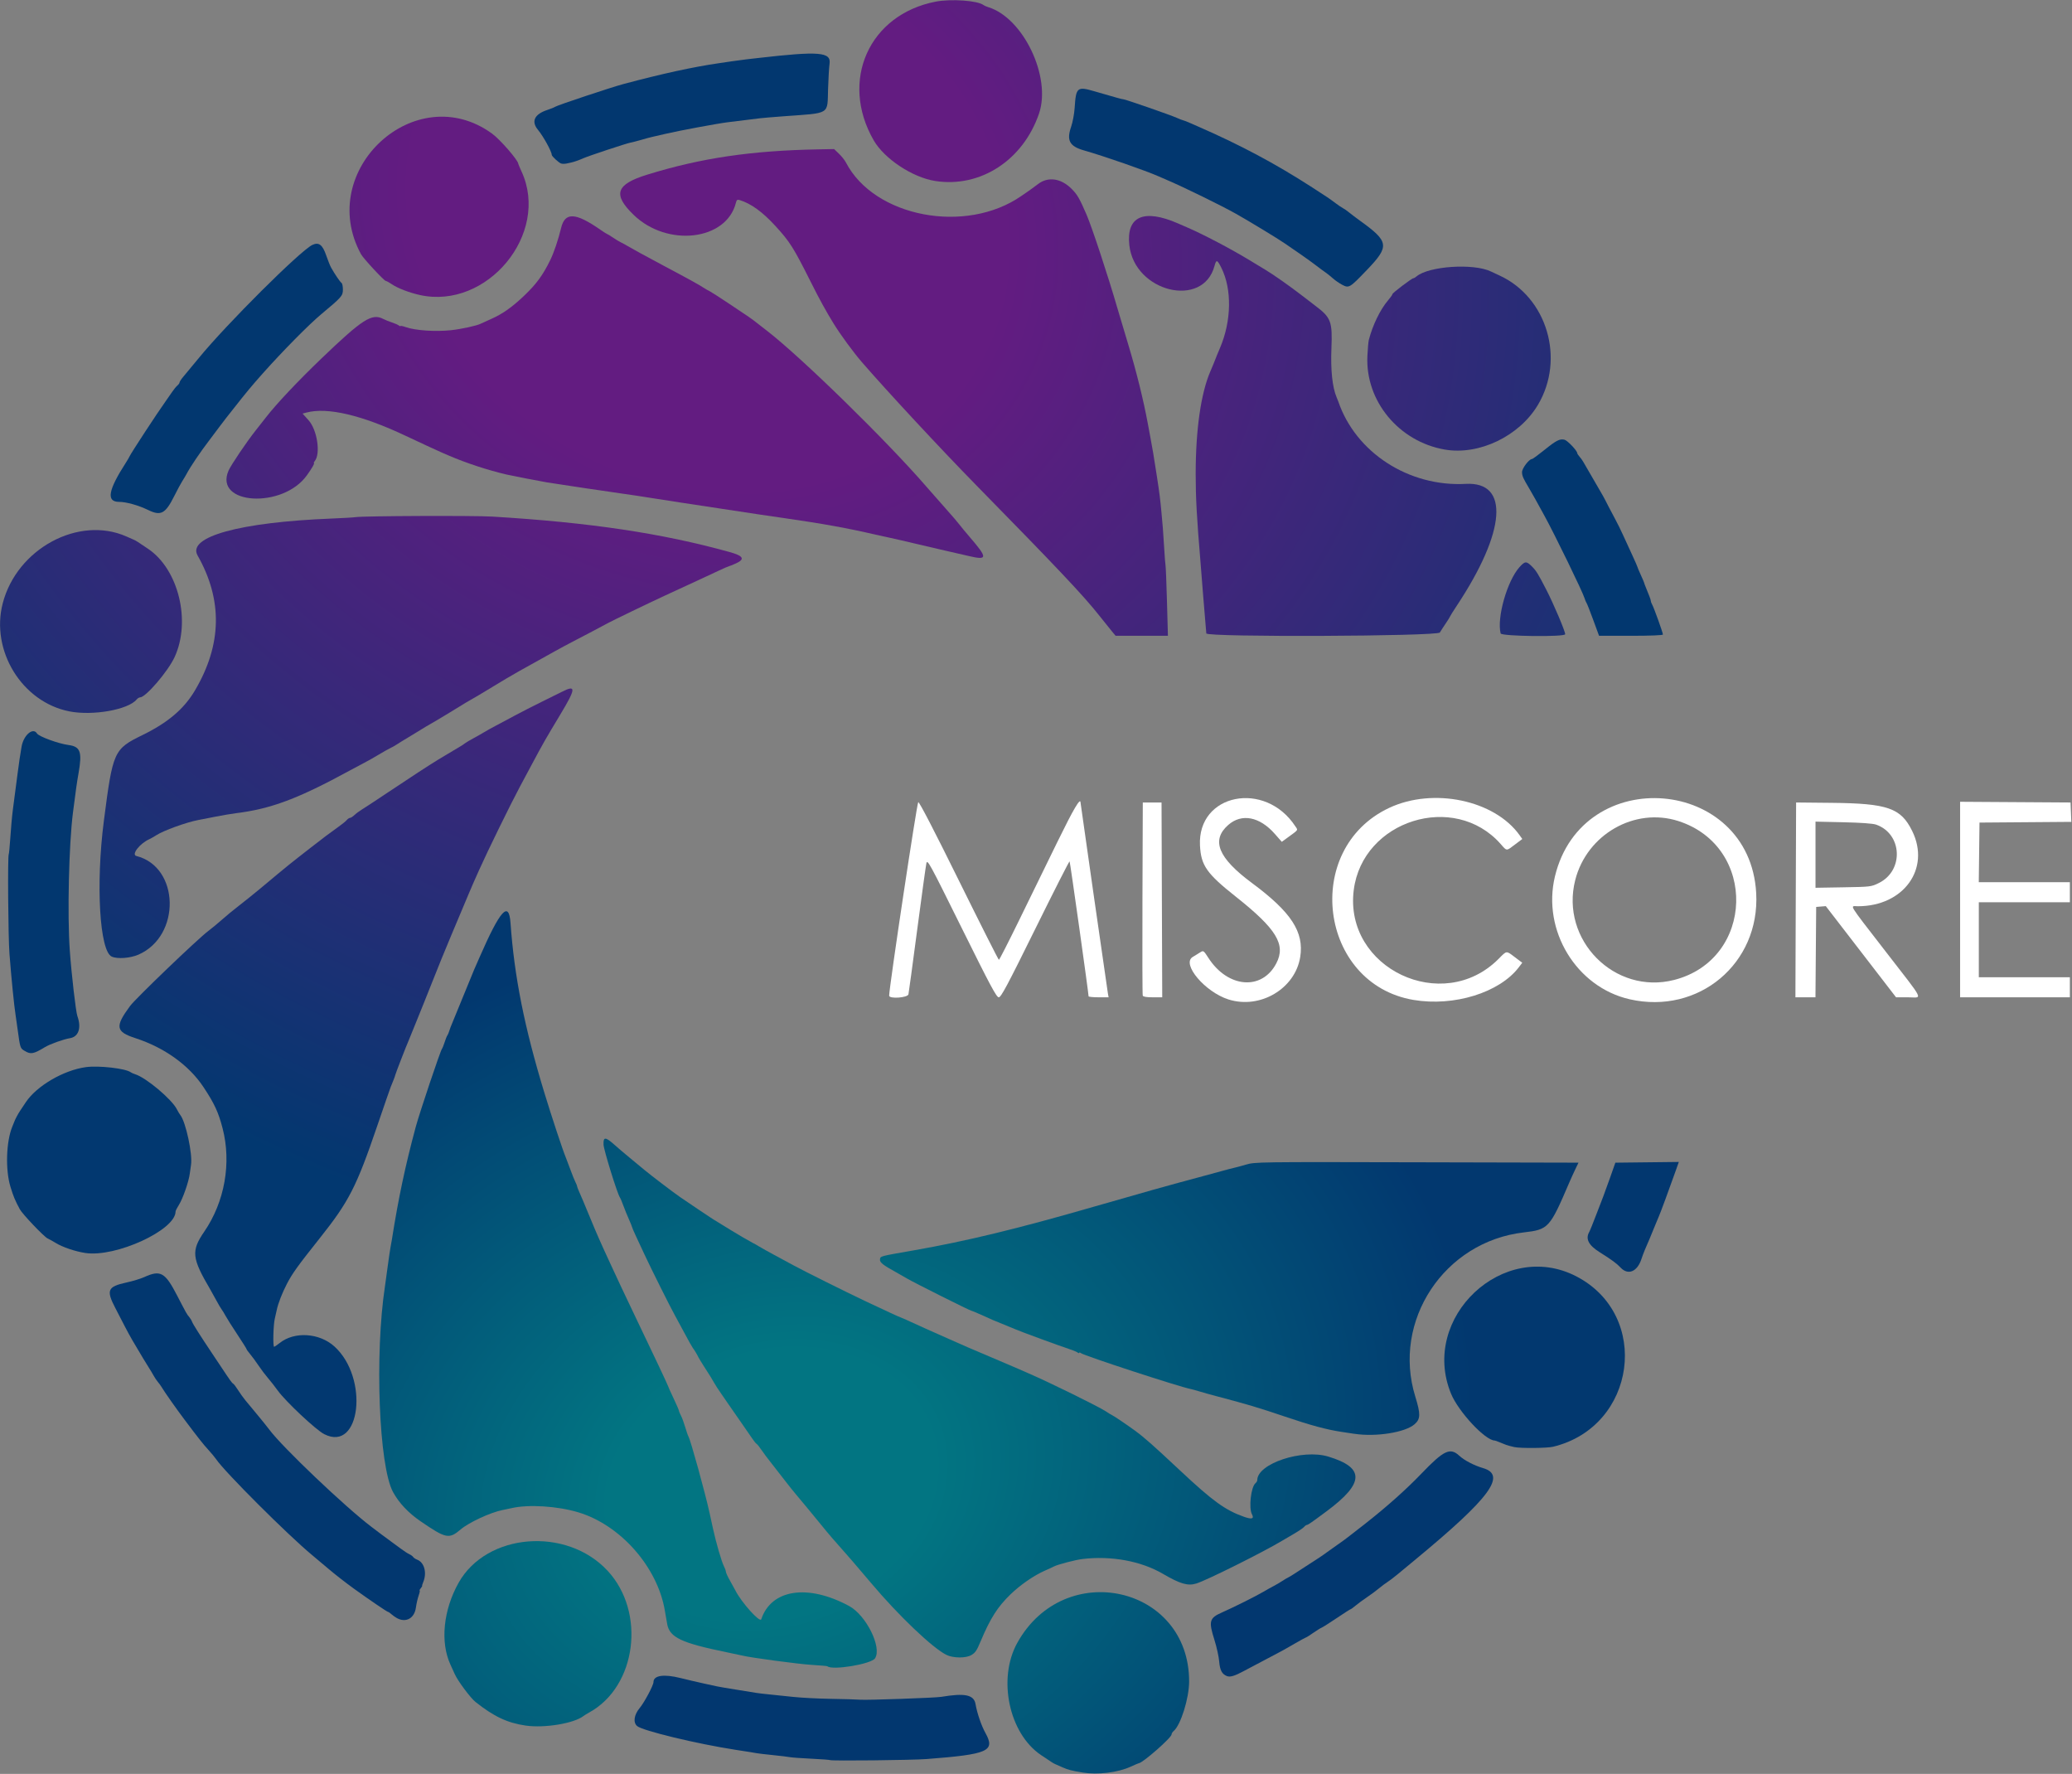 <?xml version="1.0" encoding="UTF-8" standalone="no"?>
<!-- Created with Inkscape (http://www.inkscape.org/) -->

<svg
   width="65.067mm"
   height="55.694mm"
   viewBox="0 0 65.067 55.694"
   version="1.1"
   id="svg1"
   xml:space="preserve"
   xmlns:xlink="http://www.w3.org/1999/xlink"
   xmlns="http://www.w3.org/2000/svg"
   xmlns:svg="http://www.w3.org/2000/svg"><rect x="0" y="0" width="65.067" height="55.694" fill="#808080" stroke="none"/><defs
     id="defs1"><linearGradient
       id="linearGradient77"><stop
         style="stop-color:#017582;stop-opacity:0.996;"
         offset="0"
         id="stop77" /><stop
         style="stop-color:#017582;stop-opacity:0.996;"
         offset="0.23"
         id="stop79" /><stop
         style="stop-color:#01376f;stop-opacity:0.996;"
         offset="1"
         id="stop78" /></linearGradient><linearGradient
       id="linearGradient11"><stop
         style="stop-color:#621b81;stop-opacity:0.996;"
         offset="0"
         id="stop14" /><stop
         style="stop-color:#621b81;stop-opacity:0.996;"
         offset="0.26"
         id="stop80" /><stop
         style="stop-color:#01376f;stop-opacity:0.996;"
         offset="1"
         id="stop13" /></linearGradient><radialGradient
       xlink:href="#linearGradient11"
       id="radialGradient13"
       cx="95.206"
       cy="-32.142"
       fx="95.206"
       fy="-32.142"
       r="111.197"
       gradientTransform="matrix(-0.564,1.191,-1.37,-0.648,78.309,-180.013)"
       gradientUnits="userSpaceOnUse" /><radialGradient
       xlink:href="#linearGradient77"
       id="radialGradient78"
       cx="91.391"
       cy="45.243"
       fx="91.391"
       fy="45.243"
       r="88.5"
       gradientTransform="matrix(1.097,-0.366,0.289,0.866,-35.646,128.572)"
       gradientUnits="userSpaceOnUse" /><radialGradient
       xlink:href="#linearGradient77"
       id="radialGradient2"
       gradientUnits="userSpaceOnUse"
       gradientTransform="matrix(1.097,-0.366,0.289,0.866,-35.646,128.572)"
       cx="91.391"
       cy="45.243"
       fx="91.391"
       fy="45.243"
       r="88.5" /><radialGradient
       xlink:href="#linearGradient77"
       id="radialGradient3"
       gradientUnits="userSpaceOnUse"
       gradientTransform="matrix(1.097,-0.366,0.289,0.866,-35.646,128.572)"
       cx="91.391"
       cy="45.243"
       fx="91.391"
       fy="45.243"
       r="88.5" /><radialGradient
       xlink:href="#linearGradient77"
       id="radialGradient4"
       gradientUnits="userSpaceOnUse"
       gradientTransform="matrix(1.097,-0.366,0.289,0.866,-35.646,128.572)"
       cx="91.391"
       cy="45.243"
       fx="91.391"
       fy="45.243"
       r="88.5" /><radialGradient
       xlink:href="#linearGradient77"
       id="radialGradient5"
       gradientUnits="userSpaceOnUse"
       gradientTransform="matrix(1.097,-0.366,0.289,0.866,-35.646,128.572)"
       cx="91.391"
       cy="45.243"
       fx="91.391"
       fy="45.243"
       r="88.5" /><radialGradient
       xlink:href="#linearGradient77"
       id="radialGradient6"
       gradientUnits="userSpaceOnUse"
       gradientTransform="matrix(1.097,-0.366,0.289,0.866,-35.646,128.572)"
       cx="91.391"
       cy="45.243"
       fx="91.391"
       fy="45.243"
       r="88.5" /><radialGradient
       xlink:href="#linearGradient77"
       id="radialGradient7"
       gradientUnits="userSpaceOnUse"
       gradientTransform="matrix(1.097,-0.366,0.289,0.866,-35.646,128.572)"
       cx="91.391"
       cy="45.243"
       fx="91.391"
       fy="45.243"
       r="88.5" /><radialGradient
       xlink:href="#linearGradient11"
       id="radialGradient8"
       gradientUnits="userSpaceOnUse"
       gradientTransform="matrix(-0.564,1.191,-1.37,-0.648,78.309,-180.013)"
       cx="95.206"
       cy="-32.142"
       fx="95.206"
       fy="-32.142"
       r="111.197" /><radialGradient
       xlink:href="#linearGradient11"
       id="radialGradient9"
       gradientUnits="userSpaceOnUse"
       gradientTransform="matrix(-0.564,1.191,-1.37,-0.648,78.309,-180.013)"
       cx="95.206"
       cy="-32.142"
       fx="95.206"
       fy="-32.142"
       r="111.197" /><radialGradient
       xlink:href="#linearGradient11"
       id="radialGradient10"
       gradientUnits="userSpaceOnUse"
       gradientTransform="matrix(-0.564,1.191,-1.37,-0.648,78.309,-180.013)"
       cx="95.206"
       cy="-32.142"
       fx="95.206"
       fy="-32.142"
       r="111.197" /><radialGradient
       xlink:href="#linearGradient11"
       id="radialGradient11"
       gradientUnits="userSpaceOnUse"
       gradientTransform="matrix(-0.564,1.191,-1.37,-0.648,78.309,-180.013)"
       cx="95.206"
       cy="-32.142"
       fx="95.206"
       fy="-32.142"
       r="111.197" /><radialGradient
       xlink:href="#linearGradient11"
       id="radialGradient12"
       gradientUnits="userSpaceOnUse"
       gradientTransform="matrix(-0.564,1.191,-1.37,-0.648,78.309,-180.013)"
       cx="95.206"
       cy="-32.142"
       fx="95.206"
       fy="-32.142"
       r="111.197" /><radialGradient
       xlink:href="#linearGradient11"
       id="radialGradient14"
       gradientUnits="userSpaceOnUse"
       gradientTransform="matrix(-0.564,1.191,-1.37,-0.648,78.309,-180.013)"
       cx="95.206"
       cy="-32.142"
       fx="95.206"
       fy="-32.142"
       r="111.197" /><radialGradient
       xlink:href="#linearGradient11"
       id="radialGradient15"
       gradientUnits="userSpaceOnUse"
       gradientTransform="matrix(-0.564,1.191,-1.37,-0.648,78.309,-180.013)"
       cx="95.206"
       cy="-32.142"
       fx="95.206"
       fy="-32.142"
       r="111.197" /><radialGradient
       xlink:href="#linearGradient11"
       id="radialGradient16"
       gradientUnits="userSpaceOnUse"
       gradientTransform="matrix(-0.564,1.191,-1.37,-0.648,78.309,-180.013)"
       cx="95.206"
       cy="-32.142"
       fx="95.206"
       fy="-32.142"
       r="111.197" /><radialGradient
       xlink:href="#linearGradient11"
       id="radialGradient17"
       gradientUnits="userSpaceOnUse"
       gradientTransform="matrix(-0.564,1.191,-1.37,-0.648,78.309,-180.013)"
       cx="95.206"
       cy="-32.142"
       fx="95.206"
       fy="-32.142"
       r="111.197" /><radialGradient
       xlink:href="#linearGradient11"
       id="radialGradient18"
       gradientUnits="userSpaceOnUse"
       gradientTransform="matrix(-0.564,1.191,-1.37,-0.648,78.309,-180.013)"
       cx="95.206"
       cy="-32.142"
       fx="95.206"
       fy="-32.142"
       r="111.197" /><radialGradient
       xlink:href="#linearGradient11"
       id="radialGradient19"
       gradientUnits="userSpaceOnUse"
       gradientTransform="matrix(-0.564,1.191,-1.37,-0.648,78.309,-180.013)"
       cx="95.206"
       cy="-32.142"
       fx="95.206"
       fy="-32.142"
       r="111.197" /></defs><g
     id="layer1"
     transform="matrix(0.221,0,0,0.221,7.057,16.947)"
     style="mix-blend-mode:normal;fill:url(#radialGradient78);fill-opacity:0.996"><path
       style="fill:url(#radialGradient2);fill-opacity:0.996"
       d="m 160.51,127.012 c -0.523,-0.08 -1.336,-0.203 -1.807,-0.274 -2.146,-0.324 -4.385,-0.928 -8.073,-2.179 -3.644,-1.236 -5.369,-1.75 -9.713,-2.892 -0.837,-0.22 -1.914,-0.522 -2.394,-0.67 -0.48,-0.148 -1.036,-0.302 -1.236,-0.341 -1.679,-0.329 -15.139,-4.727 -15.63,-5.108 -0.131,-0.101 -0.238,-0.121 -0.238,-0.043 0,0.078 -0.107,0.057 -0.238,-0.047 -0.131,-0.104 -0.709,-0.34 -1.284,-0.524 -1.161,-0.373 -6.916,-2.485 -7.514,-2.758 -0.209,-0.095 -0.937,-0.395 -1.617,-0.666 -0.68,-0.271 -1.408,-0.569 -1.617,-0.662 -0.209,-0.093 -0.964,-0.432 -1.678,-0.752 -0.714,-0.321 -1.346,-0.583 -1.405,-0.583 -0.179,0 -8.066,-3.948 -9.091,-4.55 -0.523,-0.307 -1.269,-0.733 -1.658,-0.947 -1.789,-0.981 -2.266,-1.366 -2.206,-1.783 0.068,-0.473 -0.111,-0.425 4.815,-1.287 7.463,-1.307 14.747,-3.071 25.491,-6.175 6.484,-1.873 11.399,-3.251 14.933,-4.186 1.099,-0.291 2.587,-0.695 3.309,-0.899 0.721,-0.204 1.489,-0.405 1.707,-0.447 0.218,-0.042 0.997,-0.252 1.732,-0.466 1.32,-0.385 1.627,-0.389 24.301,-0.336 l 22.964,0.054 -0.457,0.951 c -0.251,0.523 -0.64,1.379 -0.864,1.902 -2.765,6.458 -2.939,6.648 -6.467,7.058 -11.295,1.312 -18.727,12.558 -15.405,23.313 0.772,2.499 0.755,3.19 -0.095,3.936 -1.333,1.171 -5.484,1.829 -8.564,1.358 z"
       id="path43" /><path
       style="fill:url(#radialGradient3);fill-opacity:0.996"
       d="m 183.242,128.896 c -0.471,-0.104 -0.984,-0.242 -1.141,-0.306 -0.157,-0.064 -0.328,-0.131 -0.38,-0.149 -0.052,-0.018 -0.336,-0.132 -0.631,-0.254 -0.295,-0.122 -0.577,-0.222 -0.628,-0.222 -1.343,0 -5.156,-4.087 -6.212,-6.658 -4.447,-10.829 7.471,-22 17.787,-16.673 10.685,5.519 8.542,21.355 -3.277,24.214 -0.861,0.208 -4.643,0.241 -5.517,0.048 z"
       id="path41" /><path
       style="fill:url(#radialGradient4);fill-opacity:0.996;fill-rule:nonzero"
       d="m 102.525,158.404 c -1.964,-0.981 -6.793,-5.581 -10.587,-10.085 -1.846,-2.192 -3.864,-4.53 -4.894,-5.671 -0.847,-0.937 -1.613,-1.854 -4.184,-5.006 -0.544,-0.666 -1.284,-1.554 -1.645,-1.973 -0.361,-0.418 -1.048,-1.275 -1.525,-1.902 -0.478,-0.628 -1.346,-1.741 -1.929,-2.473 -0.583,-0.732 -1.268,-1.645 -1.521,-2.029 -0.253,-0.384 -0.553,-0.755 -0.666,-0.824 -0.113,-0.07 -0.411,-0.441 -0.663,-0.824 -0.251,-0.384 -0.764,-1.125 -1.138,-1.649 -0.374,-0.523 -1.148,-1.636 -1.72,-2.473 -0.572,-0.837 -1.295,-1.885 -1.607,-2.329 -0.312,-0.444 -0.72,-1.075 -0.906,-1.404 -0.4,-0.705 -0.51,-0.883 -1.399,-2.26 -0.371,-0.575 -0.738,-1.175 -0.814,-1.332 -0.216,-0.445 -0.594,-1.075 -0.815,-1.359 -0.111,-0.142 -0.649,-1.102 -1.196,-2.132 -0.547,-1.031 -1.172,-2.187 -1.388,-2.568 -0.549,-0.968 -3.391,-6.656 -4.243,-8.493 -0.388,-0.837 -0.952,-2.048 -1.254,-2.69 -0.302,-0.643 -0.549,-1.218 -0.549,-1.278 0,-0.06 -0.203,-0.562 -0.45,-1.114 -0.248,-0.552 -0.605,-1.432 -0.794,-1.955 -0.189,-0.523 -0.406,-1.037 -0.483,-1.141 -0.354,-0.483 -2.299,-6.753 -2.329,-7.51 -0.045,-1.125 0.259,-1.128 1.512,-0.014 0.536,0.477 1.521,1.314 2.188,1.861 0.667,0.547 1.629,1.342 2.137,1.768 0.862,0.721 4.062,3.156 4.994,3.801 1.067,0.737 4.388,2.969 4.67,3.139 0.355,0.213 2.192,1.343 2.632,1.618 0.713,0.446 2.787,1.654 3.044,1.773 0.157,0.073 0.585,0.313 0.951,0.535 0.366,0.222 1.308,0.748 2.093,1.169 0.785,0.421 2.026,1.092 2.758,1.49 1.547,0.841 7.281,3.699 10.177,5.072 2.702,1.282 4.966,2.325 5.044,2.325 0.035,0 0.734,0.308 1.552,0.683 0.818,0.376 1.745,0.798 2.059,0.937 0.314,0.139 1.084,0.481 1.712,0.76 0.628,0.278 1.398,0.621 1.712,0.761 2.212,0.987 3.013,1.334 5.625,2.433 1.614,0.68 3.449,1.463 4.077,1.741 0.628,0.278 1.313,0.579 1.522,0.669 2.817,1.212 9.892,4.691 10.9,5.359 0.45,0.298 0.85,0.543 0.889,0.543 0.089,0 2.23,1.445 3.248,2.193 1.391,1.021 2.545,2.041 6.484,5.729 4.599,4.306 6.368,5.585 9.028,6.527 1.115,0.395 1.473,0.282 1.131,-0.357 -0.477,-0.892 -0.139,-3.886 0.499,-4.415 0.14,-0.116 0.255,-0.31 0.255,-0.432 0,-2.345 6.386,-4.469 10.082,-3.354 5.223,1.576 5.164,3.766 -0.212,7.761 -2.13,1.583 -2.656,1.948 -2.81,1.948 -0.091,0 -0.27,0.126 -0.397,0.279 -0.127,0.154 -0.789,0.603 -1.47,0.999 -0.681,0.396 -1.422,0.83 -1.646,0.965 -2.729,1.639 -10.719,5.622 -12.202,6.082 -1.211,0.376 -2.291,0.063 -4.756,-1.376 -3.105,-1.813 -7.317,-2.59 -11.414,-2.105 -1.008,0.119 -3.573,0.79 -4.076,1.066 -0.165,0.09 -0.727,0.35 -1.25,0.577 -1.54,0.668 -3.521,2.031 -4.915,3.382 -1.842,1.785 -2.867,3.398 -4.247,6.682 -0.551,1.312 -0.738,1.589 -1.3,1.933 -0.775,0.474 -2.604,0.46 -3.58,-0.028 z"
       id="path39" /><path
       style="fill:url(#radialGradient5);fill-opacity:0.996"
       d="m 85.63,160.032 c -0.039,-0.035 -1.055,-0.123 -2.258,-0.197 -1.873,-0.115 -8.641,-1.021 -9.797,-1.312 -0.209,-0.053 -1.236,-0.271 -2.283,-0.485 -6.373,-1.305 -8.048,-2.092 -8.412,-3.953 -0.039,-0.199 -0.135,-0.751 -0.345,-1.982 -1.057,-6.191 -6.309,-12.144 -12.302,-13.94 -2.978,-0.893 -7.06,-1.148 -9.473,-0.593 -0.262,0.06 -0.861,0.187 -1.332,0.282 -1.699,0.343 -4.732,1.753 -5.897,2.741 -1.66,1.407 -2.086,1.321 -5.707,-1.159 -1.737,-1.189 -3.073,-2.609 -3.914,-4.159 -2.004,-3.694 -2.618,-19.565 -1.133,-29.281 0.048,-0.314 0.219,-1.555 0.38,-2.758 0.161,-1.203 0.337,-2.402 0.391,-2.663 0.054,-0.262 0.145,-0.775 0.203,-1.141 0.931,-5.904 1.9,-10.482 3.393,-16.025 0.533,-1.98 3.483,-10.765 3.722,-11.083 0.079,-0.105 0.251,-0.533 0.383,-0.951 0.132,-0.419 0.304,-0.847 0.382,-0.951 0.078,-0.105 0.205,-0.404 0.282,-0.666 0.077,-0.262 0.255,-0.732 0.395,-1.046 0.141,-0.314 0.825,-1.983 1.52,-3.709 0.696,-1.726 1.415,-3.481 1.599,-3.9 0.184,-0.419 0.539,-1.229 0.789,-1.801 2.943,-6.729 4.166,-8.079 4.394,-4.855 0.543,7.648 1.98,14.847 4.823,24.157 1.053,3.45 2.585,8.074 3.025,9.131 0.13,0.314 0.438,1.127 0.684,1.807 0.246,0.68 0.557,1.45 0.692,1.712 0.135,0.262 0.246,0.541 0.247,0.62 6.44e-4,0.08 0.167,0.508 0.369,0.951 0.202,0.444 0.681,1.577 1.064,2.518 0.383,0.942 0.865,2.097 1.07,2.568 0.205,0.471 0.445,1.027 0.533,1.236 0.219,0.522 0.975,2.182 1.796,3.947 0.377,0.811 0.995,2.138 1.372,2.949 0.377,0.811 1.2,2.544 1.829,3.852 2.501,5.204 4.904,10.295 4.904,10.389 0,0.045 0.342,0.805 0.761,1.69 0.419,0.885 0.761,1.675 0.762,1.756 6.45e-4,0.081 0.13,0.394 0.288,0.696 0.158,0.302 0.426,1.029 0.596,1.615 0.17,0.586 0.381,1.195 0.469,1.353 0.328,0.592 2.354,7.925 2.997,10.845 0.104,0.471 0.328,1.498 0.499,2.283 0.425,1.952 1.217,4.673 1.539,5.291 0.147,0.281 0.275,0.639 0.285,0.796 0.01,0.157 0.265,0.713 0.566,1.236 0.301,0.523 0.655,1.165 0.786,1.427 0.84,1.677 3.491,4.63 3.671,4.09 1.425,-4.269 6.604,-5.055 12.474,-1.893 2.435,1.312 4.709,5.891 3.694,7.44 -0.539,0.822 -6.088,1.743 -6.776,1.125 z"
       id="path38" /><path
       style="fill:url(#radialGradient6);fill-opacity:0.996"
       d="m 42.766,168.462 c -2.604,-0.379 -4.53,-1.286 -7.141,-3.363 -0.706,-0.562 -2.491,-2.958 -2.935,-3.94 -0.189,-0.418 -0.468,-1.031 -0.619,-1.361 -1.47,-3.198 -1.013,-7.753 1.166,-11.632 3.972,-7.069 15.299,-7.991 21.148,-1.72 5.5,5.897 4.14,16.467 -2.595,20.156 -0.309,0.169 -0.67,0.392 -0.802,0.495 -1.357,1.057 -5.551,1.753 -8.223,1.364 z"
       id="path36" /><path
       style="fill:url(#radialGradient7);fill-opacity:0.996"
       d="m 121.894,175.129 c -1.583,-0.258 -2.026,-0.372 -2.837,-0.73 -0.428,-0.189 -0.906,-0.399 -1.063,-0.468 -0.277,-0.122 -0.448,-0.231 -2.015,-1.289 -4.542,-3.068 -6.183,-10.831 -3.366,-15.921 6.695,-12.097 24.453,-8.108 24.424,5.486 -0.005,2.388 -1.201,6.202 -2.207,7.037 -0.158,0.131 -0.288,0.346 -0.288,0.477 0,0.458 -4.142,4.091 -4.664,4.091 -0.044,0 -0.567,0.223 -1.162,0.495 -1.816,0.831 -4.67,1.176 -6.824,0.824 z"
       id="path10" /></g><g
     id="g8"
     style="fill:url(#radialGradient13);fill-opacity:1"
     transform="matrix(0.221,0,0,0.221,7.057,16.947)"><path
       style="fill:url(#radialGradient8);fill-opacity:1"
       d="m 100.969,-50.969 c -3.222,-0.498 -7.24,-3.151 -8.753,-5.779 -4.872,-8.462 -0.657,-17.88 8.817,-19.703 2.189,-0.421 5.977,-0.15 6.784,0.486 0.105,0.082 0.404,0.215 0.666,0.295 4.988,1.519 9.002,9.92 7.224,15.12 -2.267,6.632 -8.329,10.572 -14.738,9.581 z"
       id="path65" /><path
       style="fill:url(#radialGradient9);fill-opacity:1"
       d="m 27.731,-34.771 c -1.518,-0.335 -3.143,-0.96 -3.989,-1.534 -0.379,-0.257 -0.763,-0.467 -0.853,-0.467 -0.229,0 -3.196,-3.195 -3.521,-3.792 -6.504,-11.944 7.763,-25.054 18.635,-17.124 1.139,0.831 3.709,3.792 3.709,4.274 0,0.045 0.216,0.553 0.48,1.131 4.03,8.81 -4.898,19.621 -14.462,17.512 z"
       id="path63" /><path
       style="fill:url(#radialGradient10);fill-opacity:1"
       d="m 173.35,-12.818 c -6.512,-1.134 -11.278,-6.893 -10.983,-13.269 0.047,-1.012 0.138,-2.046 0.203,-2.299 0.528,-2.068 1.623,-4.326 2.723,-5.615 0.351,-0.411 0.638,-0.817 0.638,-0.902 0,-0.169 2.748,-2.25 2.971,-2.25 0.076,0 0.273,-0.115 0.438,-0.255 1.734,-1.472 8.098,-1.899 10.573,-0.71 0.209,0.101 0.766,0.36 1.236,0.577 6.744,3.106 9.336,11.827 5.457,18.364 -2.647,4.461 -8.375,7.208 -13.256,6.359 z"
       id="path62" /><path
       style="fill:url(#radialGradient11);fill-opacity:1"
       d="M 105.724,2.306 C 105.097,2.159 103.598,1.816 102.395,1.544 101.192,1.272 99.18,0.802 97.925,0.501 96.669,0.2 95,-0.184 94.216,-0.351 93.431,-0.519 92.66,-0.687 92.503,-0.723 88.673,-1.622 84.885,-2.307 79.378,-3.096 77.965,-3.298 76.51,-3.51 76.144,-3.566 73.06,-4.037 65.892,-5.124 64.825,-5.282 c -1.31,-0.194 -5.743,-0.884 -6.182,-0.962 -0.262,-0.047 -1.16,-0.177 -1.997,-0.291 -1.461,-0.198 -9.266,-1.361 -10.843,-1.616 -0.78,-0.126 -5.024,-0.95 -5.707,-1.107 -2.651,-0.612 -5.801,-1.645 -8.275,-2.713 -0.366,-0.158 -0.837,-0.361 -1.046,-0.452 -0.593,-0.257 -3.06,-1.4 -5.045,-2.337 -6.275,-2.965 -11.162,-4.109 -14.132,-3.31 l -0.535,0.144 0.849,0.944 c 1.233,1.371 1.742,4.765 0.873,5.812 -0.123,0.148 -0.175,0.269 -0.116,0.269 0.153,0 -0.254,0.712 -1.005,1.758 -3.43,4.775 -13.222,4.185 -11.126,-0.67 0.344,-0.798 2.62,-4.165 3.891,-5.757 0.366,-0.459 1.008,-1.277 1.427,-1.818 1.47,-1.899 4.508,-5.123 7.849,-8.33 5.883,-5.646 7.209,-6.495 8.825,-5.652 0.278,0.145 0.834,0.369 1.236,0.499 0.402,0.13 0.839,0.321 0.97,0.425 0.131,0.104 0.238,0.139 0.238,0.079 0,-0.06 0.348,0.013 0.773,0.163 1.342,0.474 4.208,0.666 6.408,0.431 1.476,-0.158 3.694,-0.644 4.231,-0.927 0.157,-0.083 0.796,-0.373 1.419,-0.645 1.632,-0.713 3.021,-1.687 4.737,-3.324 1.743,-1.662 2.658,-2.909 3.708,-5.051 0.53,-1.082 1.135,-2.868 1.549,-4.578 0.552,-2.277 2.033,-2.212 5.564,0.242 0.496,0.345 0.942,0.627 0.99,0.627 0.049,0 0.413,0.223 0.81,0.495 0.397,0.272 0.893,0.573 1.102,0.668 0.209,0.095 0.637,0.328 0.951,0.517 0.586,0.353 2.667,1.491 4.851,2.652 4.017,2.136 5.224,2.803 6.19,3.421 0.205,0.131 0.502,0.297 0.659,0.368 0.157,0.071 1.355,0.841 2.663,1.711 3.076,2.047 3.216,2.143 3.942,2.715 0.337,0.266 1.003,0.783 1.479,1.149 4.878,3.751 17.143,15.741 22.752,22.24 0.669,0.776 1.902,2.176 2.739,3.112 0.837,0.936 1.689,1.928 1.892,2.204 0.204,0.276 0.85,1.058 1.437,1.739 2.619,3.037 2.607,3.377 -0.095,2.745 z"
       id="path60" /><path
       style="fill:url(#radialGradient12);fill-opacity:1"
       d="m 181.301,13.305 c -0.56,-2.24 0.924,-7.46 2.677,-9.415 0.785,-0.876 0.984,-0.885 1.791,-0.077 0.584,0.584 0.874,1.055 2.011,3.262 1.057,2.053 2.691,5.902 2.691,6.34 0,0.415 -9.066,0.306 -9.17,-0.11 z"
       id="path58" /><path
       style="fill:url(#radialGradient14);fill-opacity:1"
       d="m 139.48,13.306 c -0.005,-0.184 -0.047,-0.676 -0.093,-1.095 -0.046,-0.419 -0.217,-2.473 -0.38,-4.565 -0.163,-2.093 -0.329,-4.19 -0.369,-4.661 -0.51,-6.051 -0.67,-8.992 -0.67,-12.297 -8.4e-4,-6.31 0.739,-11.492 2.088,-14.62 0.323,-0.748 0.605,-1.43 0.67,-1.617 0.072,-0.209 0.355,-0.9 0.701,-1.709 1.633,-3.83 1.71,-8.33 0.194,-11.369 -0.596,-1.193 -0.723,-1.227 -0.983,-0.263 -1.639,6.085 -11.369,3.695 -12.1,-2.972 -0.45,-4.099 2.054,-5.207 6.94,-3.071 0.48,0.21 1.044,0.455 1.254,0.546 2.316,0.997 6.223,3.05 8.907,4.68 1.021,0.62 2.002,1.213 2.182,1.319 1.072,0.631 3.648,2.441 5.276,3.708 0.605,0.471 1.451,1.12 1.879,1.442 2.224,1.672 2.432,2.226 2.28,6.045 -0.123,3.092 0.128,5.492 0.726,6.93 0.118,0.284 0.229,0.559 0.247,0.611 2.476,7.275 10.026,12.154 18.124,11.712 6.232,-0.34 5.707,6.752 -1.281,17.304 -0.527,0.796 -0.959,1.486 -0.959,1.531 0,0.046 -0.278,0.493 -0.618,0.994 -0.34,0.501 -0.713,1.078 -0.829,1.282 -0.314,0.552 -33.168,0.685 -33.184,0.134 z"
       id="path57" /><path
       style="fill:url(#radialGradient15);fill-opacity:1"
       d="m 126.051,12.99 c -0.299,-0.356 -1.099,-1.354 -1.779,-2.216 -2.221,-2.817 -5.864,-6.676 -17.549,-18.59 -4.964,-5.061 -12.74,-13.432 -16.216,-17.456 -1.193,-1.381 -3.04,-3.903 -3.989,-5.447 -1.103,-1.795 -1.998,-3.424 -3.234,-5.889 -2.469,-4.927 -2.976,-5.728 -5.052,-7.992 -1.82,-1.985 -3.442,-3.158 -5.062,-3.662 -0.331,-0.103 -0.43,-0.03 -0.537,0.396 -1.345,5.359 -9.741,6.346 -14.528,1.708 -3.013,-2.92 -2.525,-4.341 1.964,-5.724 7.67,-2.362 14.708,-3.4 24.293,-3.583 l 2.226,-0.042 0.691,0.664 c 0.38,0.365 0.824,0.921 0.986,1.235 4.026,7.777 17.032,10.258 24.941,4.759 0.454,-0.315 1.013,-0.702 1.244,-0.859 0.23,-0.157 0.729,-0.525 1.107,-0.818 1.426,-1.102 3.264,-0.845 4.777,0.668 0.815,0.815 1.123,1.346 2.127,3.669 0.771,1.785 3.051,8.694 4.392,13.316 0.273,0.942 0.951,3.21 1.505,5.041 1.188,3.923 2.185,7.948 2.826,11.414 0.048,0.262 0.223,1.203 0.387,2.093 0.338,1.827 0.347,1.878 0.856,5.136 0.396,2.537 0.524,3.552 0.696,5.517 0.059,0.68 0.14,1.579 0.179,1.997 0.039,0.419 0.125,1.703 0.19,2.853 0.065,1.151 0.152,2.264 0.192,2.473 0.041,0.209 0.133,2.542 0.206,5.184 l 0.132,4.803 h -3.715 -3.715 z"
       id="path56" /><path
       style="fill:url(#radialGradient16);fill-opacity:1"
       d="M -22.095,24.374 C -28.809,23.041 -33.293,15.754 -31.542,9.02 c 2.016,-7.755 10.781,-12.488 17.573,-9.488 0.441,0.195 0.929,0.41 1.086,0.479 0.278,0.122 0.465,0.242 2.015,1.29 4.304,2.911 6.098,10.266 3.747,15.364 -0.935,2.027 -4.103,5.724 -4.905,5.724 -0.131,0 -0.349,0.132 -0.482,0.294 -1.218,1.468 -6.245,2.355 -9.586,1.692 z"
       id="path55" /><path
       style="fill:url(#radialGradient17);fill-opacity:1"
       d="m -16.055,59.217 c -1.725,-0.785 -2.279,-10.278 -1.124,-19.24 1.286,-9.975 1.402,-10.233 5.522,-12.249 3.598,-1.761 5.881,-3.706 7.429,-6.328 3.837,-6.501 3.959,-12.846 0.37,-19.176 -1.504,-2.653 6.008,-4.72 19.042,-5.239 1.564,-0.062 3.101,-0.153 3.415,-0.202 1.112,-0.173 16.78,-0.236 19.403,-0.078 13.886,0.839 24.031,2.352 33.703,5.027 2.013,0.557 2.275,1.015 0.929,1.628 -0.465,0.212 -0.896,0.385 -0.957,0.385 -0.061,0 -0.772,0.31 -1.58,0.688 C 69.291,4.813 68.095,5.369 67.441,5.671 64.796,6.891 63.72,7.388 62.495,7.955 60.25,8.994 54.955,11.549 54.363,11.88 c -0.634,0.354 -2.909,1.554 -4.946,2.609 -0.732,0.379 -1.82,0.964 -2.417,1.299 -0.597,0.335 -1.453,0.811 -1.902,1.058 -2.325,1.278 -4.592,2.558 -5.097,2.877 -0.157,0.099 -1.042,0.632 -1.966,1.185 -0.924,0.553 -1.823,1.094 -1.997,1.202 -0.174,0.108 -0.659,0.389 -1.078,0.624 -0.419,0.235 -0.988,0.574 -1.266,0.754 -0.278,0.18 -1.079,0.67 -1.78,1.088 -0.702,0.419 -1.416,0.849 -1.588,0.958 -0.172,0.108 -0.655,0.389 -1.073,0.624 -0.419,0.235 -0.988,0.574 -1.266,0.754 -0.278,0.18 -1.081,0.67 -1.784,1.088 -0.704,0.419 -1.504,0.909 -1.778,1.091 -0.274,0.182 -0.678,0.41 -0.897,0.507 -0.219,0.097 -0.947,0.507 -1.617,0.909 -0.67,0.402 -1.603,0.93 -2.074,1.173 -0.471,0.242 -1.412,0.744 -2.093,1.115 -7.318,3.992 -11.196,5.444 -16.169,6.052 -0.575,0.07 -1.902,0.296 -2.949,0.501 -1.046,0.205 -2.116,0.414 -2.378,0.463 -1.737,0.332 -4.957,1.5 -5.992,2.174 -0.314,0.204 -0.743,0.449 -0.954,0.543 -1.379,0.617 -2.613,2.206 -1.858,2.396 6.162,1.546 6.371,11.366 0.299,14.013 -1.175,0.512 -2.993,0.647 -3.797,0.281 z"
       id="path54" /><path
       style="fill:url(#radialGradient18);fill-opacity:1"
       d="m -19.82,101.32 c -1.439,-0.221 -3.21,-0.821 -4.191,-1.421 -0.419,-0.256 -0.935,-0.542 -1.148,-0.637 -0.498,-0.221 -3.593,-3.469 -3.961,-4.157 -0.693,-1.296 -0.886,-1.759 -1.323,-3.175 -0.742,-2.408 -0.617,-6.455 0.266,-8.573 0.131,-0.314 0.252,-0.613 0.27,-0.666 0.105,-0.314 0.528,-1.116 0.811,-1.539 0.182,-0.271 0.556,-0.832 0.832,-1.247 1.546,-2.323 5.364,-4.551 8.543,-4.986 1.827,-0.25 5.661,0.19 6.364,0.731 0.105,0.08 0.39,0.208 0.635,0.283 1.541,0.473 5.211,3.557 5.923,4.977 0.15,0.3 0.374,0.673 0.498,0.83 0.768,0.975 1.752,5.561 1.513,7.047 -0.041,0.257 -0.122,0.829 -0.179,1.271 -0.147,1.142 -0.982,3.539 -1.542,4.427 -0.262,0.414 -0.476,0.84 -0.476,0.945 0,2.646 -8.515,6.554 -12.835,5.891 z"
       id="path45" /><path
       style="fill:url(#radialGradient19);fill-opacity:1"
       d="m 14.144,127.065 c -1.179,-0.601 -5.492,-4.648 -6.61,-6.201 -0.389,-0.541 -1.012,-1.335 -1.384,-1.767 -0.372,-0.431 -0.976,-1.231 -1.342,-1.779 -0.366,-0.547 -0.901,-1.276 -1.189,-1.619 -0.288,-0.343 -0.523,-0.673 -0.523,-0.732 0,-0.059 -0.586,-0.989 -1.301,-2.067 -0.716,-1.078 -1.464,-2.26 -1.662,-2.626 -0.199,-0.366 -0.459,-0.794 -0.58,-0.951 -0.12,-0.157 -0.448,-0.713 -0.728,-1.236 -0.28,-0.523 -0.676,-1.234 -0.879,-1.58 -2.629,-4.472 -2.733,-5.477 -0.854,-8.217 2.91,-4.242 3.887,-9.767 2.6,-14.7 -0.598,-2.29 -1.157,-3.493 -2.713,-5.84 -2.058,-3.103 -5.545,-5.608 -9.671,-6.948 -2.81,-0.912 -2.928,-1.632 -0.754,-4.575 0.795,-1.076 9.614,-9.53 11.121,-10.661 0.523,-0.392 1.386,-1.105 1.918,-1.585 0.532,-0.479 1.633,-1.385 2.447,-2.013 0.814,-0.628 2.176,-1.723 3.028,-2.434 4.081,-3.407 4.005,-3.345 7.145,-5.789 2.003,-1.558 2.632,-2.031 3.827,-2.879 0.58,-0.411 1.168,-0.885 1.307,-1.053 0.139,-0.168 0.344,-0.305 0.456,-0.305 0.111,0 0.401,-0.187 0.645,-0.416 0.243,-0.229 0.736,-0.592 1.096,-0.808 0.359,-0.216 2.049,-1.326 3.755,-2.467 3.165,-2.116 5.533,-3.66 7.028,-4.582 0.512,-0.316 2.827,-1.699 3.201,-1.912 0.19,-0.109 0.462,-0.291 0.604,-0.406 0.142,-0.115 0.686,-0.438 1.209,-0.719 0.523,-0.281 1.208,-0.669 1.522,-0.862 0.314,-0.193 1.041,-0.599 1.617,-0.902 0.575,-0.303 1.817,-0.965 2.758,-1.471 0.942,-0.506 2.654,-1.38 3.805,-1.943 1.151,-0.563 2.422,-1.192 2.824,-1.399 2.108,-1.081 2.07,-0.532 -0.224,3.275 -2.05,3.401 -2.371,3.962 -3.976,6.964 -0.599,1.12 -1.365,2.55 -1.702,3.178 -1.306,2.433 -4.651,9.262 -5.822,11.889 -0.163,0.366 -0.509,1.143 -0.768,1.725 -0.259,0.583 -1.04,2.423 -1.734,4.09 -0.694,1.667 -1.341,3.202 -1.436,3.411 -0.096,0.209 -0.397,0.937 -0.67,1.617 -0.273,0.68 -0.609,1.493 -0.747,1.807 -0.138,0.314 -0.738,1.812 -1.333,3.329 -0.595,1.517 -1.159,2.93 -1.253,3.139 -0.094,0.209 -0.562,1.365 -1.039,2.568 -0.477,1.203 -0.947,2.359 -1.044,2.568 -0.268,0.578 -1.905,4.803 -1.905,4.917 0,0.055 -0.1,0.34 -0.222,0.635 -0.122,0.295 -0.236,0.578 -0.254,0.631 -0.018,0.052 -0.088,0.224 -0.155,0.38 -0.068,0.157 -0.941,2.682 -1.941,5.612 -2.918,8.55 -3.993,10.651 -8.08,15.792 -3.205,4.032 -3.945,5.059 -4.726,6.559 -0.677,1.3 -1.253,2.786 -1.445,3.726 -0.041,0.2 -0.165,0.749 -0.276,1.22 -0.215,0.913 -0.289,3.995 -0.095,3.995 0.063,0 0.43,-0.249 0.814,-0.553 2.083,-1.65 5.613,-1.423 7.744,0.498 4.951,4.464 3.732,15.103 -1.429,12.47 z"
       id="path42" /></g><g
     id="g4"
     style="fill:#01376f;fill-opacity:0.996"
     transform="matrix(0.221,0,0,0.221,7.057,16.947)"><path
       style="fill:#01376f;fill-opacity:0.996"
       d="m 47.8,-53.452 c -0.361,-0.137 -1.332,-1.034 -1.332,-1.232 0,-0.464 -1.203,-2.65 -1.95,-3.543 -0.997,-1.193 -0.527,-2.219 1.295,-2.826 0.517,-0.172 1.025,-0.377 1.13,-0.455 0.281,-0.21 7.936,-2.761 9.702,-3.233 5.427,-1.451 9.92,-2.433 13.506,-2.952 0.419,-0.061 1.275,-0.187 1.902,-0.281 0.628,-0.094 1.548,-0.217 2.045,-0.274 0.497,-0.057 1.267,-0.145 1.712,-0.196 8.669,-0.994 10.372,-0.856 10.133,0.82 -0.07,0.489 -0.164,2.081 -0.21,3.537 -0.12,3.773 0.445,3.424 -6.356,3.926 -1.517,0.112 -3.015,0.239 -3.329,0.281 -0.602,0.082 -2.966,0.373 -4.565,0.563 -1.388,0.165 -6.968,1.203 -8.846,1.647 -0.889,0.21 -1.779,0.415 -1.976,0.456 -0.198,0.041 -0.84,0.215 -1.427,0.386 -0.587,0.171 -1.282,0.351 -1.543,0.398 -0.605,0.111 -5.995,1.896 -6.753,2.237 -0.556,0.25 -1.329,0.521 -1.712,0.6 -0.105,0.022 -0.404,0.086 -0.666,0.143 -0.262,0.057 -0.604,0.055 -0.761,-0.004 z"
       id="path66" /><path
       style="fill:#01376f;fill-opacity:0.996"
       d="m 158.77,-36.234 c -0.403,-0.212 -0.99,-0.619 -1.304,-0.903 -0.314,-0.285 -0.785,-0.662 -1.046,-0.839 -0.262,-0.177 -0.861,-0.619 -1.332,-0.983 -0.471,-0.364 -1.412,-1.045 -2.092,-1.514 -0.68,-0.469 -1.736,-1.197 -2.347,-1.618 -1.032,-0.711 -5.004,-3.121 -6.974,-4.232 -2.054,-1.158 -7.233,-3.693 -9.797,-4.796 -0.418,-0.18 -0.932,-0.403 -1.141,-0.496 -1.868,-0.829 -7.738,-2.87 -10.653,-3.704 -2.039,-0.583 -2.487,-1.41 -1.814,-3.353 0.222,-0.641 0.448,-1.861 0.503,-2.711 0.187,-2.903 0.358,-3.045 2.802,-2.332 3.085,0.9 4.028,1.16 4.122,1.137 0.152,-0.037 6.671,2.225 7.551,2.62 0.439,0.197 0.85,0.358 0.914,0.358 0.064,0 0.518,0.176 1.009,0.391 0.491,0.215 1.064,0.466 1.274,0.557 5.903,2.584 10.784,5.185 15.884,8.466 2.371,1.525 2.621,1.694 3.519,2.37 0.419,0.315 0.889,0.632 1.046,0.704 0.157,0.072 0.556,0.351 0.888,0.622 0.331,0.27 1.016,0.789 1.522,1.152 4.155,2.989 4.244,3.619 0.994,7.007 -2.461,2.566 -2.543,2.614 -3.527,2.096 z"
       id="path64" /><path
       style="fill:#01376f;fill-opacity:0.996"
       d="m -10.895,-4.236 c -1.342,-0.656 -3.102,-1.149 -4.107,-1.149 -1.867,0 -1.578,-1.645 0.985,-5.612 0.203,-0.314 0.426,-0.699 0.497,-0.856 0.22,-0.49 4.019,-6.289 5.156,-7.869 0.236,-0.328 0.631,-0.897 0.878,-1.265 0.247,-0.368 0.589,-0.785 0.76,-0.927 0.171,-0.142 0.311,-0.344 0.311,-0.45 0,-0.105 0.278,-0.513 0.618,-0.907 0.34,-0.393 1.303,-1.554 2.14,-2.578 3.89,-4.761 14.366,-15.195 16.1,-16.035 0.919,-0.445 1.456,-0.04 1.981,1.496 0.233,0.68 0.542,1.45 0.687,1.712 0.509,0.917 1.287,2.062 1.483,2.183 0.109,0.067 0.198,0.485 0.198,0.929 0,0.91 -0.138,1.068 -3.086,3.527 -1.736,1.448 -5.455,5.213 -8.283,8.386 -1.549,1.739 -2.377,2.733 -4.04,4.853 -0.366,0.467 -0.88,1.116 -1.141,1.442 -0.262,0.326 -0.647,0.831 -0.856,1.122 -0.209,0.291 -0.895,1.204 -1.524,2.027 -1.387,1.817 -2.737,3.817 -3.321,4.922 -0.111,0.209 -0.367,0.637 -0.569,0.951 -0.202,0.314 -0.712,1.259 -1.132,2.101 -1.272,2.546 -1.912,2.888 -3.735,1.996 z"
       id="path61" /><path
       style="fill:#01376f;fill-opacity:0.996"
       d="m 194.465,11.403 c -0.451,-1.229 -0.881,-2.321 -0.957,-2.425 -0.076,-0.105 -0.201,-0.404 -0.279,-0.666 -0.267,-0.895 -4.232,-9.049 -5.689,-11.699 -0.46,-0.837 -1.049,-1.907 -1.308,-2.378 -0.259,-0.471 -0.65,-1.156 -0.869,-1.522 -0.866,-1.449 -1.006,-1.765 -1.022,-2.307 -0.015,-0.539 0.998,-1.878 1.421,-1.878 0.089,0 0.864,-0.567 1.722,-1.259 1.727,-1.394 2.226,-1.649 2.898,-1.481 0.417,0.105 1.802,1.566 1.802,1.901 0,0.079 0.142,0.3 0.316,0.492 0.174,0.192 0.409,0.515 0.523,0.718 0.114,0.203 0.721,1.249 1.348,2.324 1.593,2.728 1.512,2.583 2.263,4.058 0.373,0.732 0.848,1.631 1.054,1.997 0.207,0.366 0.668,1.308 1.026,2.093 0.358,0.785 0.961,2.098 1.34,2.918 0.379,0.82 0.689,1.532 0.689,1.582 0,0.05 0.214,0.558 0.476,1.13 0.262,0.572 0.476,1.074 0.476,1.117 0,0.042 0.1,0.318 0.222,0.613 0.122,0.295 0.236,0.578 0.254,0.631 0.018,0.052 0.132,0.336 0.254,0.631 0.122,0.295 0.222,0.617 0.222,0.716 0,0.099 0.087,0.329 0.192,0.511 0.235,0.403 1.52,3.987 1.52,4.239 0,0.109 -1.797,0.181 -4.537,0.181 h -4.537 z"
       id="path59" /><path
       style="fill:#01376f;fill-opacity:0.996"
       d="m -28.423,72.617 c -0.648,-0.395 -0.64,-0.37 -1.018,-3.147 -0.114,-0.837 -0.238,-1.713 -0.276,-1.947 -0.202,-1.238 -0.603,-5.256 -0.869,-8.706 -0.187,-2.427 -0.271,-13.855 -0.104,-14.145 0.039,-0.067 0.126,-0.936 0.193,-1.93 0.125,-1.839 0.269,-3.443 0.402,-4.47 0.535,-4.127 0.883,-6.746 0.947,-7.134 0.043,-0.262 0.166,-1.024 0.272,-1.694 0.263,-1.661 1.625,-2.854 2.199,-1.926 0.27,0.437 3.044,1.45 4.497,1.643 1.673,0.222 1.941,0.983 1.408,3.999 -0.238,1.346 -0.37,2.274 -0.792,5.586 -0.582,4.568 -0.812,14.538 -0.452,19.593 0.24,3.365 0.857,8.709 1.077,9.321 0.602,1.678 0.177,2.948 -1.053,3.148 -0.911,0.149 -2.828,0.833 -3.541,1.264 -1.635,0.989 -2.035,1.064 -2.891,0.542 z"
       id="path46" /><path
       style="fill:#01376f;fill-opacity:0.996"
       d="m 198.353,103.404 c -0.567,-0.601 -1.251,-1.103 -3.008,-2.209 -1.554,-0.978 -2.012,-1.881 -1.452,-2.861 0.104,-0.182 0.562,-1.315 1.018,-2.518 0.456,-1.203 0.901,-2.359 0.989,-2.568 0.088,-0.209 0.507,-1.365 0.931,-2.568 l 0.772,-2.188 4.508,-0.051 4.508,-0.051 -0.455,1.287 c -0.866,2.453 -2.192,6.045 -2.372,6.424 -0.099,0.209 -0.402,0.937 -0.673,1.617 -0.271,0.68 -0.57,1.408 -0.664,1.617 -0.515,1.143 -0.931,2.173 -1.136,2.811 -0.589,1.834 -1.9,2.39 -2.968,1.258 z"
       id="path44" /><path
       style="fill:#01376f;fill-opacity:0.996"
       d="m 24.451,153.182 c -0.235,-0.13 -0.584,-0.378 -0.776,-0.552 -0.192,-0.174 -0.4,-0.316 -0.463,-0.316 -0.129,0 -2.754,-1.784 -4.825,-3.281 -1.247,-0.901 -2.776,-2.092 -3.673,-2.862 -0.513,-0.44 -1.552,-1.314 -2.31,-1.942 -3.474,-2.88 -12.398,-11.793 -13.618,-13.601 -0.176,-0.262 -0.674,-0.861 -1.105,-1.332 -0.738,-0.806 -1.357,-1.587 -3.29,-4.154 -1.271,-1.688 -2.935,-4.052 -3.391,-4.816 -0.114,-0.191 -0.339,-0.498 -0.5,-0.682 -0.161,-0.184 -0.434,-0.591 -0.607,-0.905 -0.173,-0.314 -0.461,-0.795 -0.641,-1.069 -0.31,-0.472 -1.212,-1.973 -2.37,-3.942 -0.286,-0.487 -0.739,-1.314 -1.007,-1.837 -0.267,-0.523 -0.909,-1.764 -1.426,-2.758 -1.316,-2.53 -1.097,-3.031 1.577,-3.615 0.898,-0.196 2.043,-0.544 2.544,-0.772 2.299,-1.047 2.95,-0.686 4.645,2.583 1.362,2.627 1.402,2.698 1.737,3.087 0.158,0.184 0.344,0.494 0.413,0.689 0.118,0.331 1.149,1.956 2.895,4.563 0.41,0.612 0.959,1.435 1.221,1.829 1.292,1.948 1.522,2.267 1.712,2.384 0.113,0.07 0.429,0.484 0.701,0.92 0.272,0.436 0.743,1.092 1.046,1.458 0.303,0.366 1.084,1.308 1.735,2.092 0.652,0.785 1.408,1.726 1.681,2.093 1.858,2.493 10.819,11.016 14.499,13.79 0.417,0.315 1.065,0.805 1.439,1.09 0.374,0.285 0.98,0.732 1.346,0.992 0.366,0.261 1.008,0.732 1.427,1.047 0.419,0.315 0.945,0.655 1.17,0.756 0.225,0.1 0.469,0.279 0.542,0.396 0.073,0.118 0.333,0.29 0.579,0.384 0.991,0.377 1.393,1.838 0.863,3.136 -0.128,0.314 -0.205,0.579 -0.172,0.589 0.034,0.01 -0.057,0.16 -0.2,0.333 -0.144,0.173 -0.212,0.315 -0.151,0.315 0.06,0 -0.004,0.323 -0.143,0.717 -0.139,0.394 -0.315,1.165 -0.39,1.712 -0.211,1.532 -1.426,2.195 -2.715,1.482 z"
       id="path40" /><path
       style="fill:#01376f;fill-opacity:0.996"
       d="m 142.437,161.441 c -0.727,-0.272 -1.028,-0.829 -1.13,-2.096 -0.054,-0.676 -0.356,-2.043 -0.67,-3.037 -0.855,-2.706 -0.737,-3.124 1.113,-3.938 1.618,-0.712 4.754,-2.278 5.823,-2.908 0.523,-0.308 1.208,-0.691 1.522,-0.851 0.314,-0.16 0.827,-0.462 1.141,-0.67 0.314,-0.208 0.699,-0.438 0.856,-0.511 0.157,-0.073 0.499,-0.275 0.761,-0.45 0.262,-0.175 1.075,-0.701 1.807,-1.17 1.778,-1.138 2.335,-1.509 2.943,-1.962 0.281,-0.209 0.976,-0.703 1.543,-1.096 1.019,-0.708 1.331,-0.945 3.941,-2.993 3.035,-2.382 5.805,-4.851 7.944,-7.081 3.205,-3.34 4.097,-3.761 5.403,-2.546 0.695,0.646 2.113,1.385 3.349,1.744 3.409,0.991 1.055,4.193 -9.502,12.923 -1.012,0.837 -2.235,1.849 -2.718,2.248 -0.483,0.4 -1.101,0.866 -1.374,1.038 -0.273,0.171 -0.807,0.572 -1.187,0.89 -0.38,0.319 -1.138,0.879 -1.684,1.245 -0.546,0.366 -1.273,0.901 -1.617,1.189 -0.343,0.288 -0.669,0.523 -0.723,0.523 -0.055,0 -0.942,0.567 -1.971,1.26 -1.03,0.693 -2.001,1.308 -2.158,1.367 -0.158,0.059 -0.692,0.391 -1.188,0.737 -0.496,0.347 -0.943,0.63 -0.993,0.63 -0.05,0 -0.8,0.41 -1.666,0.911 -1.658,0.959 -2.107,1.203 -4.714,2.564 -0.889,0.464 -2.015,1.059 -2.501,1.322 -1.252,0.677 -1.914,0.879 -2.351,0.716 z"
       id="path37" /><path
       style="fill:#01376f;fill-opacity:0.996"
       d="m 86.028,173.369 c -0.048,-0.043 -1.243,-0.133 -2.656,-0.2 -1.412,-0.067 -2.782,-0.166 -3.044,-0.219 -0.262,-0.053 -1.332,-0.182 -2.378,-0.288 -1.046,-0.105 -2.116,-0.231 -2.378,-0.279 -0.515,-0.095 -0.912,-0.159 -2.949,-0.473 -5.563,-0.859 -13.263,-2.716 -14.029,-3.385 -0.587,-0.512 -0.432,-1.599 0.361,-2.544 0.661,-0.788 1.969,-3.241 1.969,-3.693 0,-0.955 1.45,-1.175 3.831,-0.582 1.084,0.27 2.612,0.627 3.397,0.794 0.785,0.167 1.598,0.344 1.807,0.394 0.209,0.05 1.45,0.261 2.758,0.469 1.308,0.208 2.575,0.413 2.815,0.455 0.24,0.042 1.011,0.134 1.712,0.203 0.701,0.07 2.259,0.232 3.463,0.361 1.203,0.129 3.643,0.256 5.421,0.282 1.779,0.026 3.662,0.082 4.185,0.124 0.977,0.078 10.655,-0.264 11.509,-0.408 3.366,-0.565 4.638,-0.294 4.866,1.036 0.222,1.294 0.827,3.061 1.405,4.099 1.435,2.579 0.418,3.029 -8.363,3.702 -2.087,0.16 -13.551,0.285 -13.704,0.149 z"
       id="path35" /></g><g
     id="g2"
     transform="matrix(0.221,0,0,0.221,7.057,16.947)"
     style="fill:#ffffff;fill-opacity:0.996"><path
       style="fill:#ffffff;fill-opacity:0.996"
       d="M 246.588,51.111 V 37.222 l 7.847,0.05 7.847,0.05 0.056,1.377 0.056,1.377 -6.524,0.05 -6.524,0.05 -0.051,4.233 -0.051,4.233 h 6.471 6.471 v 1.427 1.427 h -6.468 -6.468 v 5.326 5.326 h 6.468 6.468 v 1.427 1.427 h -7.799 -7.799 z"
       id="path53" /><path
       style="fill:#ffffff;fill-opacity:0.996"
       d="m 223.236,51.161 0.049,-13.839 5.041,0.05 c 7.975,0.079 9.847,0.733 11.453,3.996 2.636,5.354 -1.2,10.685 -7.696,10.695 -1.161,0.002 -1.595,-0.709 3.947,6.458 5.663,7.323 5.252,6.479 3.154,6.479 h -1.697 l -4.992,-6.477 -4.992,-6.477 -0.683,0.057 -0.683,0.057 -0.05,6.42 -0.05,6.42 h -1.425 -1.425 z m 11.797,-2.393 c 3.6,-1.768 3.354,-7.002 -0.389,-8.304 -0.448,-0.156 -2.146,-0.278 -4.653,-0.334 l -3.947,-0.089 v 4.699 4.699 l 3.947,-0.067 c 3.884,-0.066 3.965,-0.075 5.043,-0.605 z"
       id="path52" /><path
       style="fill:#ffffff;fill-opacity:0.996"
       d="m 130.446,64.762 c -0.05,-0.131 -0.069,-6.358 -0.042,-13.839 l 0.049,-13.601 h 1.332 1.332 l 0.049,13.839 0.049,13.839 h -1.339 c -0.896,0 -1.369,-0.079 -1.43,-0.238 z"
       id="path51" /><path
       style="fill:#ffffff;fill-opacity:0.996"
       d="m 94.412,64.762 c 0.04,-1.431 3.951,-27.428 4.136,-27.49 0.148,-0.049 2.272,4.049 5.783,11.161 3.052,6.182 5.605,11.24 5.675,11.24 0.069,0 1.328,-2.461 2.798,-5.469 1.47,-3.008 3.931,-8.044 5.47,-11.192 2.336,-4.778 3.335,-6.474 3.335,-5.664 0,0.133 3.802,26.648 3.89,27.128 l 0.096,0.523 h -1.422 c -0.782,0 -1.423,-0.064 -1.424,-0.143 -0.006,-0.496 -2.622,-19.095 -2.697,-19.169 -0.051,-0.051 -2.249,4.274 -4.884,9.61 -3.993,8.084 -4.857,9.702 -5.181,9.702 -0.324,0 -1.203,-1.644 -5.264,-9.844 -4.634,-9.359 -4.882,-9.811 -5.023,-9.178 -0.082,0.366 -0.667,4.604 -1.301,9.416 -0.634,4.813 -1.194,8.943 -1.244,9.178 -0.107,0.5 -2.755,0.684 -2.741,0.19 z"
       id="path50" /><path
       style="fill:#ffffff;fill-opacity:0.996"
       d="m 199.636,65.279 c -7.57,-1.72 -12.47,-9.774 -10.62,-17.456 3.889,-16.146 27.694,-14.163 28.599,2.383 0.546,9.984 -8.181,17.3 -17.979,15.074 z m 6.317,-2.747 c 11.443,-2.927 11.873,-18.946 0.606,-22.57 -6.209,-1.997 -13.009,1.892 -14.66,8.385 -2.162,8.504 5.606,16.345 14.053,14.185 z"
       id="path49" /><path
       style="fill:#ffffff;fill-opacity:0.996"
       d="m 168.93,65.374 c -13.433,-2.262 -15.877,-21.454 -3.474,-27.282 6.261,-2.942 14.983,-1.115 18.542,3.883 l 0.381,0.535 -1.036,0.782 c -1.266,0.956 -1.133,0.96 -2.035,-0.065 -6.58,-7.475 -19.635,-3.382 -20.88,6.546 -1.393,11.104 12.639,17.761 20.583,9.764 1.194,-1.202 1.054,-1.188 2.329,-0.226 l 1.033,0.78 -0.496,0.651 c -2.743,3.596 -9.204,5.598 -14.947,4.631 z"
       id="path48" /><path
       style="fill:#ffffff;fill-opacity:0.996"
       d="m 142.628,65.304 c -3.339,-1.059 -6.707,-5.051 -5.089,-6.031 0.392,-0.238 0.9,-0.55 1.127,-0.694 0.391,-0.247 0.452,-0.203 1.088,0.791 2.76,4.315 7.628,4.721 9.67,0.806 1.388,-2.661 0.042,-4.879 -5.751,-9.47 -4.15,-3.289 -4.951,-4.434 -5.095,-7.276 -0.373,-7.365 9.246,-9.295 13.554,-2.719 0.389,0.593 0.505,0.427 -1.151,1.635 l -0.776,0.566 -0.992,-1.127 c -2.163,-2.457 -4.709,-2.946 -6.617,-1.271 -2.467,2.166 -1.44,4.687 3.36,8.242 5.597,4.146 7.437,6.97 6.864,10.53 -0.725,4.503 -5.703,7.442 -10.193,6.018 z"
       id="path47" /></g></svg>
